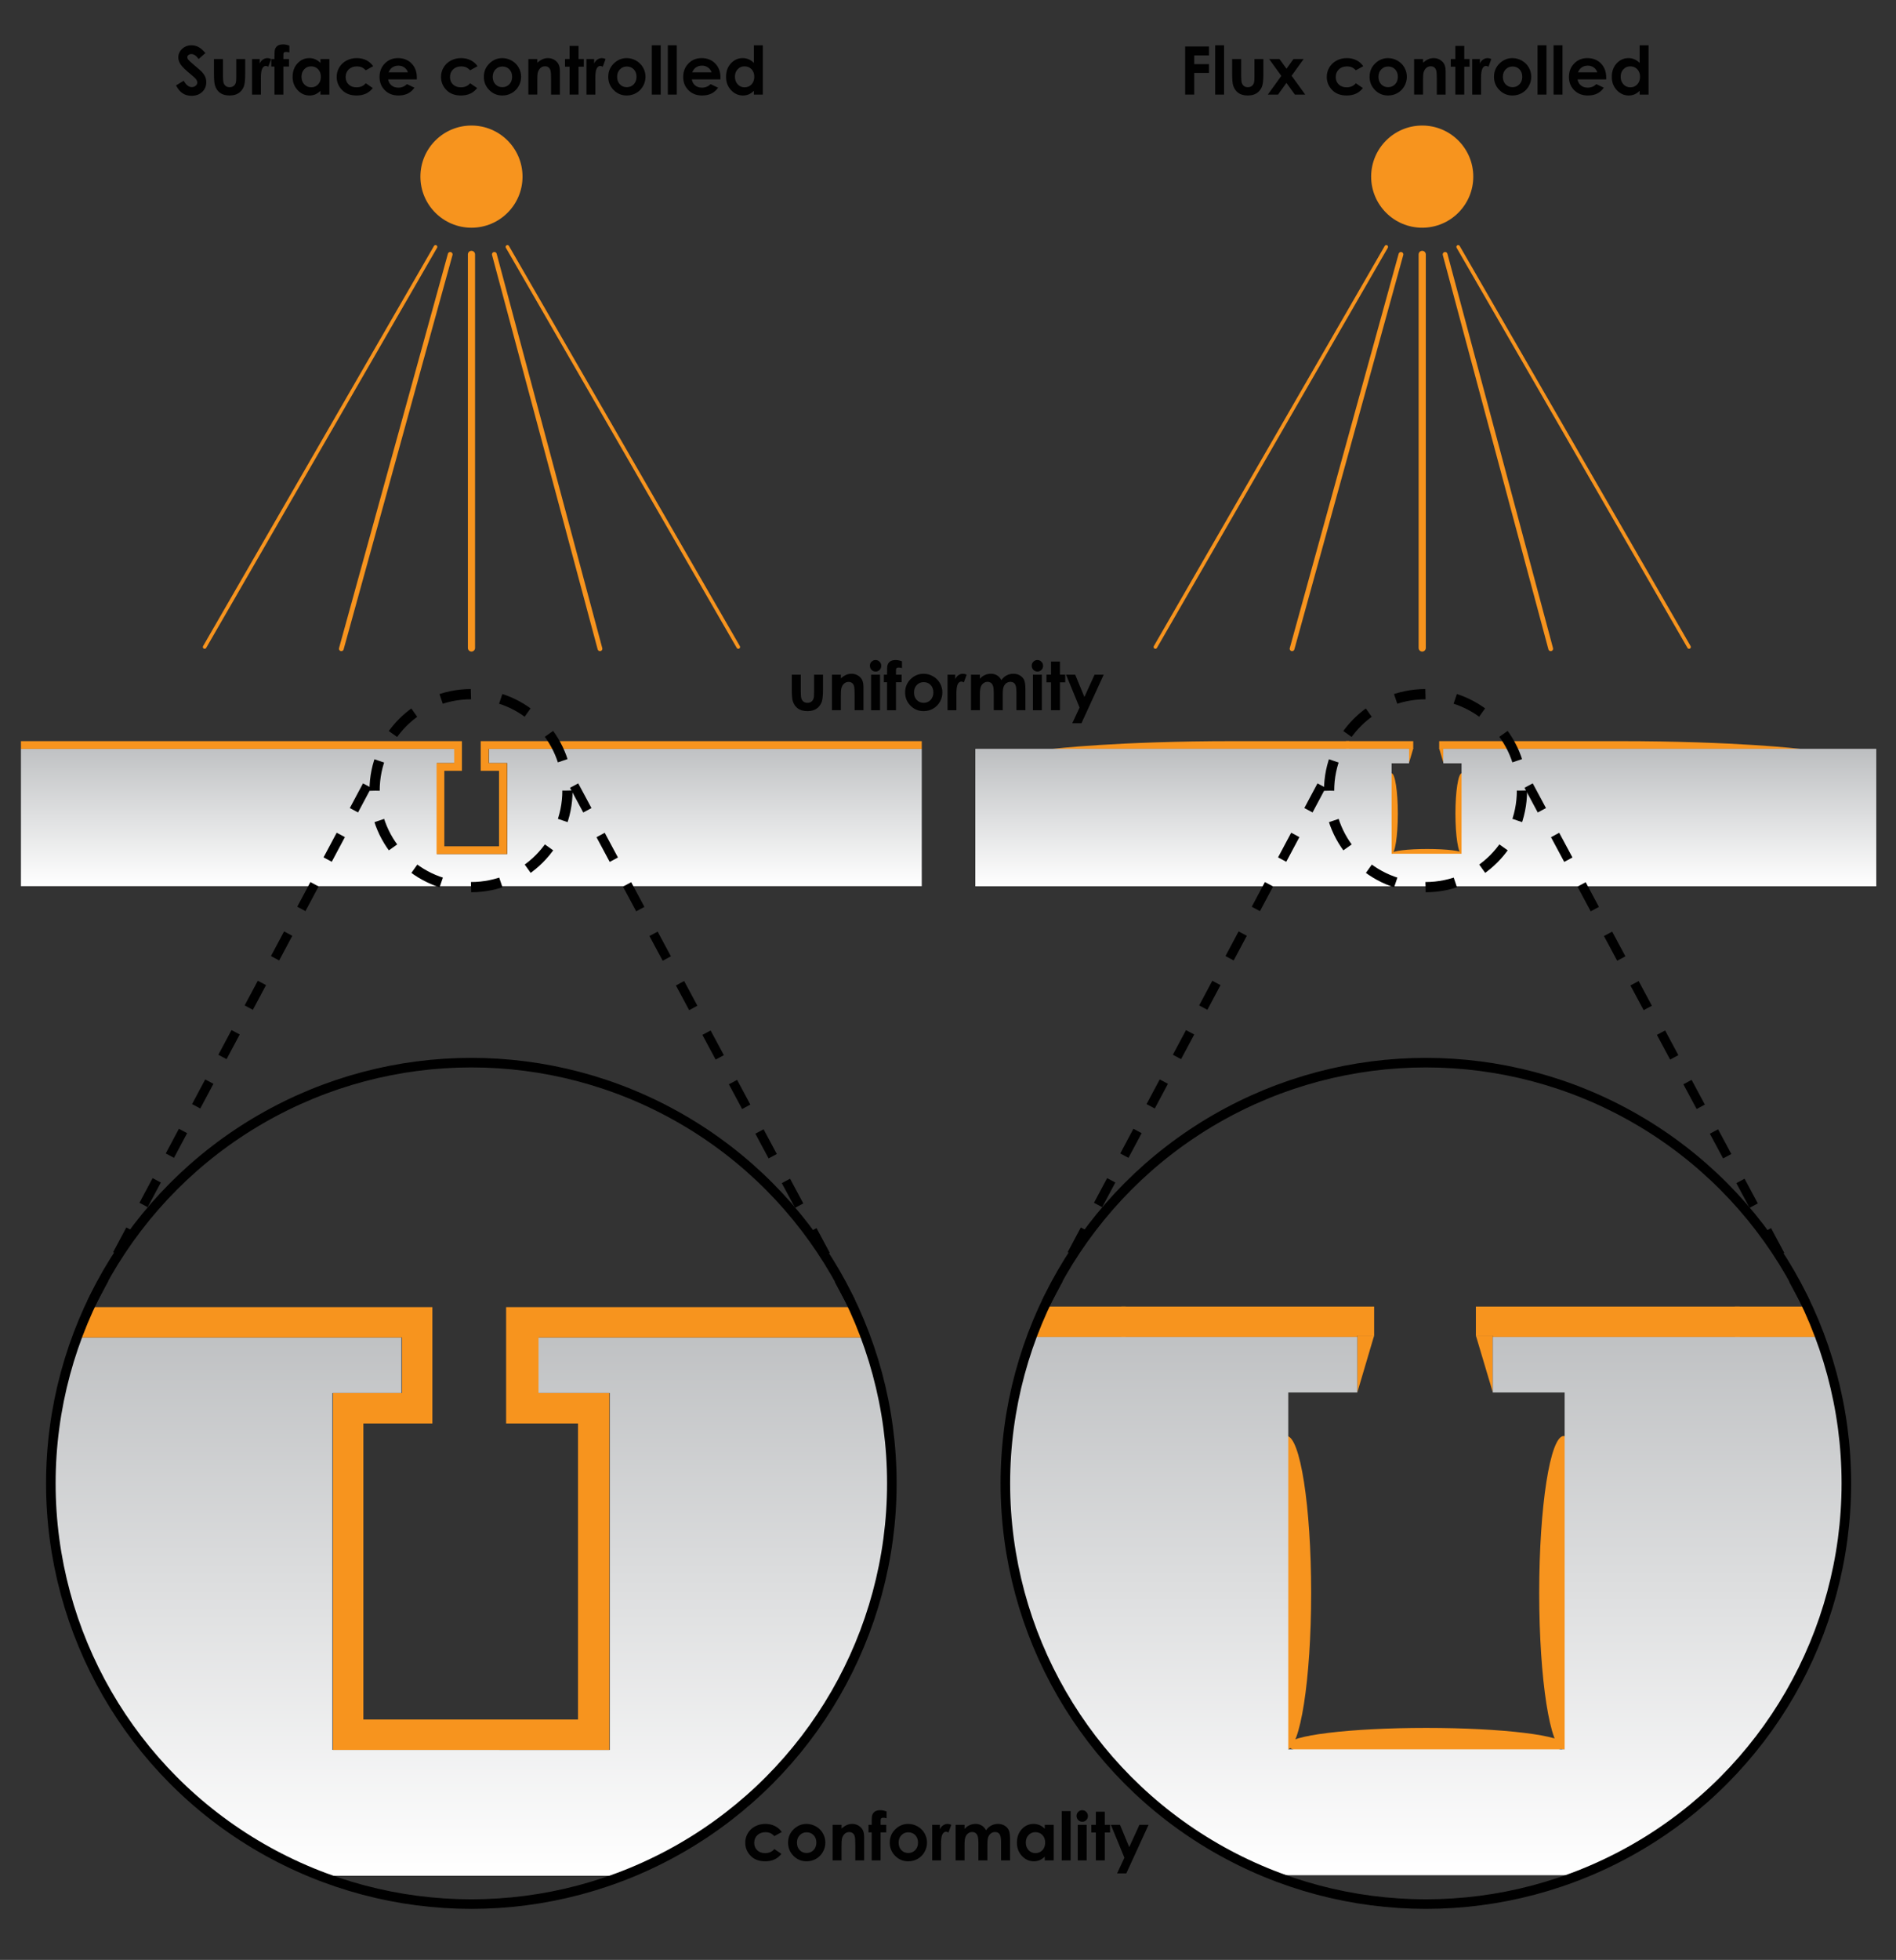 <?xml version="1.0" encoding="utf-8"?>
<!-- Generator: Adobe Illustrator 16.0.3, SVG Export Plug-In . SVG Version: 6.00 Build 0)  -->
<!DOCTYPE svg PUBLIC "-//W3C//DTD SVG 1.1//EN" "http://www.w3.org/Graphics/SVG/1.1/DTD/svg11.dtd">
<svg version="1.1" id="Layer_1" xmlns="http://www.w3.org/2000/svg" xmlns:xlink="http://www.w3.org/1999/xlink" x="0px" y="0px"
	 width="396.85px" height="410px" viewBox="0 0 396.85 410" enable-background="new 0 0 396.85 410" xml:space="preserve">
<rect x="0" y="0" width="396.85" height="410" fill="#333333" stroke="none"/>
<linearGradient id="SVGID_1_" gradientUnits="userSpaceOnUse" x1="98.657" y1="185.38" x2="98.657" y2="155.045">
	<stop  offset="0" style="stop-color:#FFFFFF"/>
	<stop  offset="1" style="stop-color:#BCBEC0"/>
</linearGradient>
<polygon fill="url(#SVGID_1_)" points="158.536,156.666 158.536,155.045 158.528,155.045 158.528,156.666 157.813,156.666 
	102.349,156.666 102.349,159.63 106.185,159.63 106.185,178.664 91.435,178.664 91.435,159.63 95.118,159.63 95.118,156.666 
	39.503,156.666 38.886,156.666 4.384,156.666 4.384,185.38 38.886,185.38 39.503,185.38 157.813,185.38 158.536,185.38 
	192.931,185.38 192.931,156.666 "/>
<polygon fill="#F7941E" points="100.618,155.045 100.618,161.251 104.456,161.251 104.456,177.044 93.001,177.044 93.001,161.251 
	96.685,161.251 96.685,155.045 4.384,155.045 4.384,156.666 95.063,156.666 95.063,159.63 91.38,159.63 91.38,178.664 
	106.13,178.664 106.13,159.63 102.294,159.63 102.294,156.666 192.931,156.666 192.931,155.045 "/>
<g>
	<path fill="#F7941E" d="M376.801,156.666c0,0-13.403-1.621-37.82-1.621h-24.228v1.621H376.801z"/>
	<path fill="#F7941E" d="M220.337,156.666c0,0,13.404-1.621,37.821-1.621h24.228v1.621H220.337z"/>
	<rect x="281.726" y="155.045" fill="#F7941E" width="14.078" height="1.621"/>
	<ellipse fill="#F7941E" cx="305.955" cy="170.213" rx="1.321" ry="8.446"/>
	<ellipse fill="#F7941E" cx="291.26" cy="170.213" rx="1.321" ry="8.446"/>
	<ellipse fill="#F7941E" cx="298.725" cy="178.513" rx="7.397" ry="0.904"/>
	<polygon fill="#F7941E" points="295.804,156.592 294.905,159.632 294.905,156.592 	"/>
	<rect x="301.235" y="155.045" fill="#F7941E" width="14.078" height="1.621"/>
	<polygon fill="#F7941E" points="301.235,156.592 302.134,159.606 302.134,156.592 	"/>
</g>
<g>
	<linearGradient id="SVGID_2_" gradientUnits="userSpaceOnUse" x1="298.445" y1="185.38" x2="298.445" y2="156.666">
		<stop  offset="0" style="stop-color:#FFFFFF"/>
		<stop  offset="1" style="stop-color:#BCBEC0"/>
	</linearGradient>
	<polygon fill="url(#SVGID_2_)" points="358.324,156.666 358.314,156.666 357.601,156.666 302.136,156.666 302.136,159.63 
		305.972,159.63 305.972,178.664 291.222,178.664 291.222,159.63 294.905,159.63 294.905,156.666 239.29,156.666 238.673,156.666 
		204.171,156.666 204.171,185.38 238.673,185.38 239.29,185.38 357.601,185.38 358.324,185.38 392.718,185.38 392.718,156.666 	"/>
	<linearGradient id="SVGID_3_" gradientUnits="userSpaceOnUse" x1="298.445" y1="185.38" x2="298.445" y2="156.666">
		<stop  offset="0" style="stop-color:#FFFFFF"/>
		<stop  offset="1" style="stop-color:#BCBEC0"/>
	</linearGradient>
	<polygon fill="url(#SVGID_3_)" points="358.324,156.666 358.314,156.666 357.601,156.666 302.136,156.666 302.136,159.63 
		305.972,159.63 305.972,178.664 291.222,178.664 291.222,159.63 294.905,159.63 294.905,156.666 239.29,156.666 238.673,156.666 
		204.171,156.666 204.171,185.38 238.673,185.38 239.29,185.38 357.601,185.38 358.324,185.38 392.718,185.38 392.718,156.666 	"/>
	<linearGradient id="SVGID_4_" gradientUnits="userSpaceOnUse" x1="298.445" y1="185.38" x2="298.445" y2="156.666">
		<stop  offset="0" style="stop-color:#FFFFFF"/>
		<stop  offset="1" style="stop-color:#BCBEC0"/>
	</linearGradient>
	<polygon fill="url(#SVGID_4_)" points="358.324,156.666 358.314,156.666 357.601,156.666 302.136,156.666 302.136,159.63 
		305.972,159.63 305.972,178.664 291.222,178.664 291.222,159.63 294.905,159.63 294.905,156.666 239.29,156.666 238.673,156.666 
		204.171,156.666 204.171,185.38 238.673,185.38 239.29,185.38 357.601,185.38 358.324,185.38 392.718,185.38 392.718,156.666 	"/>
</g>
<path fill="#1072BA" d="M295.804,156.666"/>
<polygon fill="none" points="69.801,366.07 69.801,366.07 127.645,366.07 127.645,291.425 127.43,291.425 127.43,366.07 "/>
<path fill="none" d="M66.846,392.406c9.867,3.825,20.594,5.926,31.811,5.926s21.945-2.101,31.811-5.926H66.846z"/>
<path fill="none" d="M90.385,297.781H75.941v61.933h44.924v-61.933h-15.047v-24.338h72.777c-13.947-30.19-44.496-51.14-79.939-51.14
	c-35.441,0-65.99,20.949-79.939,51.14h71.668V297.781z"/>
<rect x="112.383" y="279.8" fill="none" width="0.217" height="11.625"/>
<linearGradient id="SVGID_5_" gradientUnits="userSpaceOnUse" x1="98.657" y1="392.406" x2="98.657" y2="273.444">
	<stop  offset="0" style="stop-color:#FFFFFF"/>
	<stop  offset="1" style="stop-color:#BCBEC0"/>
</linearGradient>
<path fill="url(#SVGID_5_)" d="M186.672,310.317c0-10.729-1.922-21.01-5.436-30.518H112.6v11.625h14.83h0.215v74.646H69.801l0,0
	h-0.217v-74.646h0.217h14.229V279.8H16.078c-3.516,9.508-5.436,19.788-5.436,30.518c0,37.391,23.316,69.335,56.203,82.089h63.621
	C163.354,379.652,186.672,347.708,186.672,310.317z"/>
<path fill="#F7941E" d="M84.145,291.425H69.917H69.7v74.646h0.217h57.629v-74.646h-14.83V279.8h68.637
	c-0.801-2.159-1.682-4.279-2.641-6.356h-72.777v24.338h15.047v61.933H76.057v-61.933H90.5v-24.338H18.833
	c-0.959,2.077-1.84,4.197-2.639,6.356h67.951V291.425z"/>
<circle fill="none" stroke="#000000" stroke-width="2" stroke-miterlimit="10" cx="98.657" cy="310.317" r="88.015"/>
<path fill="none" d="M266.341,392.292c9.945,3.898,20.775,6.04,32.104,6.04c11.33,0,22.158-2.142,32.104-6.04H266.341z"/>
<path fill="none" d="M234.71,273.331h52.91v6.064v0.291h-0.086l-3.441,11.634v-0.009h-14.443v74.645h57.844v-74.645h-15.045v-11.625
	h-0.008v11.532l-3.438-11.532h-0.088v-0.291v-6.064h53.067h2.143h14.207c-13.973-30.131-44.489-51.027-79.887-51.027
	s-65.914,20.896-79.889,51.027h13.855H234.71z"/>
<polygon fill="#1072BA" points="287.62,279.687 287.62,279.396 287.534,279.687 "/>
<polygon fill="#1072BA" points="308.915,279.687 309.003,279.687 308.915,279.396 "/>
<g>
	<ellipse fill="#F7941E" cx="327.303" cy="333.217" rx="5.133" ry="32.811"/>
	<ellipse fill="#F7941E" cx="269.303" cy="333.217" rx="5.133" ry="32.811"/>
	<ellipse fill="#F7941E" cx="298.531" cy="365.019" rx="29.009" ry="3.546"/>
	<polygon fill="#F7941E" points="287.62,279.396 287.62,273.331 234.71,273.331 234.71,279.687 284.093,279.687 284.093,279.396 	
		"/>
	<path fill="#F7941E" d="M235.621,279.687v-6.355h-2.41h-14.527c-1.009,2.075-1.935,4.195-2.774,6.355h17.302H235.621z"/>
	<path fill="#F7941E" d="M363.125,279.687h16.857c-0.803-2.16-1.688-4.28-2.65-6.355h-14.207V279.687z"/>
	<polygon fill="#F7941E" points="287.534,279.687 287.62,279.396 284.093,279.396 284.093,279.687 284.093,291.312 284.093,291.32 	
		"/>
	<polygon fill="#F7941E" points="361.982,273.331 308.915,273.331 308.915,279.396 312.44,279.396 312.44,279.687 312.448,279.687 
		361.982,279.687 364.125,279.687 364.125,273.331 	"/>
	<polygon fill="#F7941E" points="308.915,279.396 309.003,279.687 312.44,291.219 312.44,279.687 312.44,279.396 	"/>
</g>
<linearGradient id="SVGID_6_" gradientUnits="userSpaceOnUse" x1="298.445" y1="392.292" x2="298.445" y2="273.331">
	<stop  offset="0" style="stop-color:#FFFFFF"/>
	<stop  offset="1" style="stop-color:#BCBEC0"/>
</linearGradient>
<path fill="url(#SVGID_6_)" d="M386.458,310.317c0-10.772-1.936-21.091-5.477-30.631h-16.857h-2.143h-49.534v11.625h15.045v74.645
	h-57.844v-74.645h14.443v-11.625H234.71h-2.299h-16.502c-3.543,9.54-5.479,19.858-5.479,30.631c0,37.28,23.178,69.146,55.91,81.975
	h64.207C363.281,379.464,386.458,347.598,386.458,310.317z"/>
<circle fill="none" stroke="#000000" stroke-width="2" stroke-miterlimit="10" cx="298.445" cy="310.317" r="88.014"/>
<g>
	<g>
		
			<circle fill="none" stroke="#000000" stroke-width="2.14" stroke-miterlimit="10" stroke-dasharray="6.34,6.34" cx="298.375" cy="165.404" r="20.184"/>
	</g>
	
		<line fill="none" stroke="#000000" stroke-width="1.955" stroke-miterlimit="10" stroke-dasharray="5.865,5.865" x1="319.955" y1="164.339" x2="377.931" y2="272.485"/>
	
		<line fill="none" stroke="#000000" stroke-width="1.95" stroke-miterlimit="10" stroke-dasharray="5.849,5.849" x1="276.622" y1="164.339" x2="218.958" y2="272.485"/>
</g>
<g>
	<rect x="224.227" y="9.481" fill="none" width="144.435" height="12.479"/>
	<path fill="#010101" d="M248.063,9.729h4.99v1.866h-3.09v1.825h3.09v1.839h-3.09v4.525h-1.9V9.729z"/>
	<path fill="#010101" d="M254.345,9.477h1.866v10.309h-1.866V9.477z"/>
	<path fill="#010101" d="M257.9,12.348h1.887v3.582c0,0.697,0.048,1.182,0.144,1.453c0.096,0.271,0.25,0.482,0.462,0.632
		s0.474,0.226,0.785,0.226s0.574-0.074,0.792-0.222c0.217-0.148,0.378-0.366,0.483-0.653c0.078-0.214,0.117-0.672,0.117-1.374
		v-3.644h1.866v3.151c0,1.299-0.103,2.188-0.308,2.666c-0.25,0.583-0.62,1.031-1.107,1.343s-1.107,0.468-1.859,0.468
		c-0.816,0-1.476-0.182-1.979-0.547s-0.858-0.873-1.063-1.524c-0.146-0.451-0.219-1.271-0.219-2.461V12.348z"/>
	<path fill="#010101" d="M265.638,12.348h2.167l1.47,2.027l1.462-2.027h2.13l-2.525,3.5l2.855,3.938h-2.167l-1.769-2.439
		l-1.76,2.439h-2.131l2.823-3.913L265.638,12.348z"/>
	<path fill="#010101" d="M285.346,13.852l-1.554,0.854c-0.292-0.305-0.581-0.517-0.866-0.636s-0.619-0.178-1.002-0.178
		c-0.698,0-1.263,0.208-1.694,0.625c-0.432,0.417-0.647,0.95-0.647,1.601c0,0.632,0.208,1.149,0.623,1.549
		c0.415,0.4,0.96,0.601,1.635,0.601c0.835,0,1.485-0.285,1.951-0.854l1.472,1.007c-0.797,1.038-1.923,1.556-3.377,1.556
		c-1.308,0-2.332-0.387-3.073-1.162s-1.111-1.682-1.111-2.721c0-0.72,0.18-1.383,0.54-1.989s0.862-1.083,1.507-1.429
		s1.366-0.52,2.164-0.52c0.738,0,1.401,0.147,1.989,0.441S284.973,13.309,285.346,13.852z"/>
	<path fill="#010101" d="M290.521,12.156c0.702,0,1.361,0.175,1.979,0.526s1.1,0.827,1.446,1.429s0.52,1.251,0.52,1.948
		c0,0.702-0.174,1.358-0.523,1.969s-0.824,1.088-1.425,1.432s-1.265,0.516-1.989,0.516c-1.066,0-1.977-0.379-2.731-1.138
		s-1.131-1.681-1.131-2.765c0-1.162,0.426-2.13,1.278-2.905C288.691,12.494,289.55,12.156,290.521,12.156z M290.552,13.913
		c-0.58,0-1.063,0.202-1.448,0.605s-0.579,0.919-0.579,1.548c0,0.647,0.19,1.171,0.572,1.572c0.381,0.401,0.864,0.602,1.448,0.602
		s1.07-0.203,1.458-0.608s0.582-0.927,0.582-1.565s-0.19-1.156-0.572-1.555S291.145,13.913,290.552,13.913z"/>
	<path fill="#010101" d="M295.99,12.348h1.866v0.762c0.423-0.357,0.807-0.605,1.15-0.744c0.343-0.14,0.695-0.209,1.054-0.209
		c0.737,0,1.363,0.257,1.877,0.772c0.432,0.438,0.648,1.084,0.648,1.941v4.915h-1.846v-3.257c0-0.888-0.04-1.477-0.12-1.769
		s-0.218-0.513-0.416-0.666c-0.198-0.153-0.442-0.229-0.733-0.229c-0.377,0-0.701,0.126-0.972,0.379
		c-0.271,0.253-0.458,0.602-0.563,1.048c-0.055,0.232-0.082,0.735-0.082,1.509v2.984h-1.866V12.348z"/>
	<path fill="#010101" d="M304.617,9.606h1.866v2.741h1.107v1.606h-1.107v5.831h-1.866v-5.831h-0.957v-1.606h0.957V9.606z"/>
	<path fill="#010101" d="M308.151,12.348h1.6v0.937c0.173-0.369,0.403-0.649,0.69-0.841s0.602-0.287,0.943-0.287
		c0.242,0,0.495,0.064,0.759,0.191l-0.581,1.606c-0.219-0.109-0.399-0.164-0.54-0.164c-0.287,0-0.53,0.178-0.728,0.533
		s-0.297,1.053-0.297,2.092l0.007,0.362v3.008h-1.853V12.348z"/>
	<path fill="#010101" d="M316.559,12.156c0.702,0,1.361,0.175,1.979,0.526s1.1,0.827,1.446,1.429s0.52,1.251,0.52,1.948
		c0,0.702-0.174,1.358-0.523,1.969s-0.824,1.088-1.425,1.432s-1.265,0.516-1.989,0.516c-1.066,0-1.977-0.379-2.731-1.138
		s-1.131-1.681-1.131-2.765c0-1.162,0.426-2.13,1.278-2.905C314.729,12.494,315.588,12.156,316.559,12.156z M316.59,13.913
		c-0.58,0-1.063,0.202-1.448,0.605s-0.579,0.919-0.579,1.548c0,0.647,0.19,1.171,0.572,1.572c0.381,0.401,0.864,0.602,1.448,0.602
		s1.07-0.203,1.458-0.608s0.582-0.927,0.582-1.565s-0.19-1.156-0.572-1.555S317.183,13.913,316.59,13.913z"/>
	<path fill="#010101" d="M321.823,9.477h1.866v10.309h-1.866V9.477z"/>
	<path fill="#010101" d="M325.179,9.477h1.866v10.309h-1.866V9.477z"/>
	<path fill="#010101" d="M336.192,16.606h-5.995c0.086,0.529,0.318,0.949,0.694,1.261s0.855,0.468,1.439,0.468
		c0.697,0,1.296-0.244,1.798-0.731l1.572,0.738c-0.392,0.556-0.861,0.967-1.408,1.234s-1.196,0.4-1.948,0.4
		c-1.167,0-2.117-0.368-2.851-1.104s-1.101-1.658-1.101-2.765c0-1.135,0.366-2.077,1.097-2.827s1.648-1.125,2.751-1.125
		c1.171,0,2.124,0.375,2.857,1.125s1.101,1.74,1.101,2.97L336.192,16.606z M334.326,15.137c-0.123-0.415-0.366-0.752-0.729-1.012
		c-0.363-0.26-0.784-0.39-1.263-0.39c-0.521,0-0.977,0.146-1.37,0.438c-0.246,0.182-0.475,0.503-0.685,0.964H334.326z"/>
	<path fill="#010101" d="M343.192,9.477h1.866v10.309h-1.866v-0.786c-0.364,0.346-0.729,0.596-1.096,0.749
		c-0.367,0.153-0.764,0.229-1.192,0.229c-0.96,0-1.791-0.373-2.492-1.118c-0.701-0.745-1.051-1.671-1.051-2.779
		c0-1.148,0.339-2.089,1.018-2.823s1.502-1.101,2.472-1.101c0.446,0,0.865,0.084,1.256,0.253c0.392,0.168,0.753,0.421,1.086,0.759
		V9.477z M341.23,13.879c-0.577,0-1.056,0.204-1.438,0.612s-0.572,0.931-0.572,1.569c0,0.643,0.194,1.171,0.583,1.586
		c0.388,0.415,0.866,0.622,1.434,0.622c0.586,0,1.072-0.204,1.458-0.612c0.386-0.408,0.579-0.942,0.579-1.603
		c0-0.647-0.193-1.171-0.579-1.572C342.309,14.08,341.82,13.879,341.23,13.879z"/>
</g>
<g>
	<rect x="16.623" y="9.481" fill="none" width="163.931" height="12.479"/>
	<path fill="#010101" d="M42.995,11.097l-1.417,1.251c-0.498-0.693-1.004-1.039-1.521-1.039c-0.251,0-0.457,0.067-0.616,0.202
		s-0.24,0.286-0.24,0.455s0.057,0.328,0.171,0.479c0.155,0.201,0.623,0.631,1.403,1.292c0.73,0.611,1.173,0.996,1.329,1.155
		c0.388,0.392,0.663,0.767,0.825,1.125s0.243,0.749,0.243,1.172c0,0.825-0.285,1.506-0.855,2.044s-1.314,0.807-2.231,0.807
		c-0.716,0-1.34-0.175-1.872-0.526c-0.531-0.351-0.987-0.902-1.365-1.654l1.609-0.971c0.484,0.889,1.041,1.333,1.67,1.333
		c0.329,0,0.605-0.096,0.829-0.287s0.335-0.413,0.335-0.663c0-0.228-0.084-0.456-0.253-0.684s-0.541-0.577-1.116-1.046
		c-1.096-0.893-1.803-1.583-2.123-2.068c-0.32-0.485-0.479-0.97-0.479-1.453c0-0.697,0.266-1.295,0.797-1.794
		c0.531-0.499,1.188-0.749,1.968-0.749c0.502,0,0.98,0.116,1.434,0.349C41.974,10.058,42.466,10.481,42.995,11.097z"/>
	<path fill="#010101" d="M44.786,12.348h1.887v3.582c0,0.697,0.048,1.182,0.144,1.453c0.096,0.271,0.25,0.482,0.462,0.632
		s0.474,0.226,0.785,0.226s0.574-0.074,0.792-0.222c0.217-0.148,0.378-0.366,0.483-0.653c0.078-0.214,0.117-0.672,0.117-1.374
		v-3.644h1.866v3.151c0,1.299-0.103,2.188-0.308,2.666c-0.25,0.583-0.62,1.031-1.107,1.343s-1.107,0.468-1.859,0.468
		c-0.816,0-1.476-0.182-1.979-0.547s-0.858-0.873-1.063-1.524c-0.146-0.451-0.219-1.271-0.219-2.461V12.348z"/>
	<path fill="#010101" d="M52.757,12.348h1.6v0.937c0.173-0.369,0.403-0.649,0.69-0.841s0.602-0.287,0.943-0.287
		c0.242,0,0.495,0.064,0.759,0.191l-0.581,1.606c-0.219-0.109-0.399-0.164-0.54-0.164c-0.287,0-0.53,0.178-0.728,0.533
		s-0.297,1.053-0.297,2.092l0.007,0.362v3.008h-1.853V12.348z"/>
	<path fill="#010101" d="M56.783,12.348h0.663c0.004-0.975,0.021-1.552,0.048-1.729c0.05-0.41,0.222-0.735,0.516-0.974
		s0.71-0.359,1.248-0.359c0.387,0,0.825,0.089,1.313,0.267v1.422c-0.269-0.078-0.49-0.116-0.663-0.116
		c-0.219,0-0.378,0.045-0.479,0.137c-0.073,0.068-0.109,0.209-0.109,0.424l-0.007,0.93h1.183v1.579h-1.183v5.858h-1.866v-5.858
		h-0.663V12.348z"/>
	<path fill="#010101" d="M67.078,12.348h1.866v7.438h-1.866v-0.786c-0.364,0.346-0.729,0.596-1.096,0.749
		c-0.367,0.153-0.764,0.229-1.192,0.229c-0.96,0-1.791-0.373-2.492-1.118c-0.701-0.745-1.051-1.671-1.051-2.779
		c0-1.148,0.339-2.089,1.018-2.823s1.502-1.101,2.472-1.101c0.446,0,0.865,0.084,1.256,0.253c0.392,0.168,0.753,0.421,1.086,0.759
		V12.348z M65.116,13.879c-0.577,0-1.056,0.204-1.438,0.612s-0.572,0.931-0.572,1.569c0,0.643,0.194,1.171,0.583,1.586
		c0.388,0.415,0.866,0.622,1.434,0.622c0.586,0,1.072-0.204,1.458-0.612c0.386-0.408,0.579-0.942,0.579-1.603
		c0-0.647-0.193-1.171-0.579-1.572C66.195,14.08,65.707,13.879,65.116,13.879z"/>
	<path fill="#010101" d="M78.111,13.852l-1.554,0.854c-0.292-0.305-0.581-0.517-0.866-0.636s-0.619-0.178-1.002-0.178
		c-0.698,0-1.263,0.208-1.694,0.625c-0.432,0.417-0.647,0.95-0.647,1.601c0,0.632,0.208,1.149,0.623,1.549
		c0.415,0.4,0.96,0.601,1.635,0.601c0.835,0,1.485-0.285,1.951-0.854l1.472,1.007c-0.797,1.038-1.923,1.556-3.377,1.556
		c-1.308,0-2.332-0.387-3.073-1.162s-1.111-1.682-1.111-2.721c0-0.72,0.18-1.383,0.54-1.989s0.862-1.083,1.507-1.429
		s1.366-0.52,2.164-0.52c0.738,0,1.401,0.147,1.989,0.441S77.738,13.309,78.111,13.852z"/>
	<path fill="#010101" d="M87.244,16.606h-5.995c0.086,0.529,0.318,0.949,0.694,1.261s0.855,0.468,1.439,0.468
		c0.697,0,1.296-0.244,1.798-0.731l1.572,0.738c-0.392,0.556-0.861,0.967-1.408,1.234s-1.196,0.4-1.948,0.4
		c-1.167,0-2.117-0.368-2.851-1.104s-1.101-1.658-1.101-2.765c0-1.135,0.366-2.077,1.097-2.827s1.648-1.125,2.751-1.125
		c1.171,0,2.124,0.375,2.857,1.125s1.101,1.74,1.101,2.97L87.244,16.606z M85.378,15.137c-0.123-0.415-0.366-0.752-0.729-1.012
		c-0.363-0.26-0.784-0.39-1.263-0.39c-0.521,0-0.977,0.146-1.37,0.438c-0.246,0.182-0.475,0.503-0.685,0.964H85.378z"/>
	<path fill="#010101" d="M99.952,13.852l-1.554,0.854c-0.292-0.305-0.581-0.517-0.866-0.636s-0.619-0.178-1.002-0.178
		c-0.698,0-1.263,0.208-1.694,0.625c-0.432,0.417-0.647,0.95-0.647,1.601c0,0.632,0.208,1.149,0.623,1.549
		c0.415,0.4,0.96,0.601,1.635,0.601c0.835,0,1.485-0.285,1.951-0.854l1.472,1.007c-0.797,1.038-1.923,1.556-3.377,1.556
		c-1.308,0-2.332-0.387-3.073-1.162s-1.111-1.682-1.111-2.721c0-0.72,0.18-1.383,0.54-1.989s0.862-1.083,1.507-1.429
		s1.366-0.52,2.164-0.52c0.738,0,1.401,0.147,1.989,0.441S99.579,13.309,99.952,13.852z"/>
	<path fill="#010101" d="M105.127,12.156c0.702,0,1.361,0.175,1.979,0.526s1.1,0.827,1.446,1.429s0.52,1.251,0.52,1.948
		c0,0.702-0.174,1.358-0.523,1.969s-0.824,1.088-1.425,1.432s-1.265,0.516-1.989,0.516c-1.066,0-1.977-0.379-2.731-1.138
		s-1.131-1.681-1.131-2.765c0-1.162,0.426-2.13,1.278-2.905C103.297,12.494,104.156,12.156,105.127,12.156z M105.158,13.913
		c-0.58,0-1.063,0.202-1.448,0.605s-0.579,0.919-0.579,1.548c0,0.647,0.19,1.171,0.572,1.572c0.381,0.401,0.864,0.602,1.448,0.602
		s1.07-0.203,1.458-0.608s0.582-0.927,0.582-1.565s-0.19-1.156-0.572-1.555S105.751,13.913,105.158,13.913z"/>
	<path fill="#010101" d="M110.596,12.348h1.866v0.762c0.423-0.357,0.807-0.605,1.15-0.744c0.343-0.14,0.695-0.209,1.054-0.209
		c0.737,0,1.363,0.257,1.877,0.772c0.432,0.438,0.648,1.084,0.648,1.941v4.915h-1.846v-3.257c0-0.888-0.04-1.477-0.12-1.769
		s-0.218-0.513-0.416-0.666c-0.198-0.153-0.442-0.229-0.733-0.229c-0.377,0-0.701,0.126-0.972,0.379
		c-0.271,0.253-0.458,0.602-0.563,1.048c-0.055,0.232-0.082,0.735-0.082,1.509v2.984h-1.866V12.348z"/>
	<path fill="#010101" d="M119.223,9.606h1.866v2.741h1.107v1.606h-1.107v5.831h-1.866v-5.831h-0.957v-1.606h0.957V9.606z"/>
	<path fill="#010101" d="M122.757,12.348h1.6v0.937c0.173-0.369,0.403-0.649,0.69-0.841s0.602-0.287,0.943-0.287
		c0.242,0,0.495,0.064,0.759,0.191l-0.581,1.606c-0.219-0.109-0.399-0.164-0.54-0.164c-0.287,0-0.53,0.178-0.728,0.533
		s-0.297,1.053-0.297,2.092l0.007,0.362v3.008h-1.853V12.348z"/>
	<path fill="#010101" d="M131.165,12.156c0.702,0,1.361,0.175,1.979,0.526s1.1,0.827,1.446,1.429s0.52,1.251,0.52,1.948
		c0,0.702-0.174,1.358-0.523,1.969s-0.824,1.088-1.425,1.432s-1.265,0.516-1.989,0.516c-1.066,0-1.977-0.379-2.731-1.138
		s-1.131-1.681-1.131-2.765c0-1.162,0.426-2.13,1.278-2.905C129.335,12.494,130.194,12.156,131.165,12.156z M131.196,13.913
		c-0.58,0-1.063,0.202-1.448,0.605s-0.579,0.919-0.579,1.548c0,0.647,0.19,1.171,0.572,1.572c0.381,0.401,0.864,0.602,1.448,0.602
		s1.07-0.203,1.458-0.608s0.582-0.927,0.582-1.565s-0.19-1.156-0.572-1.555S131.789,13.913,131.196,13.913z"/>
	<path fill="#010101" d="M136.429,9.477h1.866v10.309h-1.866V9.477z"/>
	<path fill="#010101" d="M139.785,9.477h1.866v10.309h-1.866V9.477z"/>
	<path fill="#010101" d="M150.798,16.606h-5.995c0.086,0.529,0.318,0.949,0.694,1.261s0.855,0.468,1.439,0.468
		c0.697,0,1.296-0.244,1.798-0.731l1.572,0.738c-0.392,0.556-0.861,0.967-1.408,1.234s-1.196,0.4-1.948,0.4
		c-1.167,0-2.117-0.368-2.851-1.104s-1.101-1.658-1.101-2.765c0-1.135,0.366-2.077,1.097-2.827s1.648-1.125,2.751-1.125
		c1.171,0,2.124,0.375,2.857,1.125s1.101,1.74,1.101,2.97L150.798,16.606z M148.932,15.137c-0.123-0.415-0.366-0.752-0.729-1.012
		c-0.363-0.26-0.784-0.39-1.263-0.39c-0.521,0-0.977,0.146-1.37,0.438c-0.246,0.182-0.475,0.503-0.685,0.964H148.932z"/>
	<path fill="#010101" d="M157.798,9.477h1.866v10.309h-1.866v-0.786c-0.364,0.346-0.729,0.596-1.096,0.749
		c-0.367,0.153-0.764,0.229-1.192,0.229c-0.96,0-1.791-0.373-2.492-1.118c-0.701-0.745-1.051-1.671-1.051-2.779
		c0-1.148,0.339-2.089,1.018-2.823s1.502-1.101,2.472-1.101c0.446,0,0.865,0.084,1.256,0.253c0.392,0.168,0.753,0.421,1.086,0.759
		V9.477z M155.836,13.879c-0.577,0-1.056,0.204-1.438,0.612s-0.572,0.931-0.572,1.569c0,0.643,0.194,1.171,0.583,1.586
		c0.388,0.415,0.866,0.622,1.434,0.622c0.586,0,1.072-0.204,1.458-0.612c0.386-0.408,0.579-0.942,0.579-1.603
		c0-0.647-0.193-1.171-0.579-1.572C156.915,14.08,156.426,13.879,155.836,13.879z"/>
</g>
<g>
	<rect x="133.983" y="378.882" fill="none" width="127.959" height="12.479"/>
	<path fill="#010101" d="M163.631,383.253l-1.554,0.854c-0.292-0.305-0.581-0.517-0.866-0.636s-0.619-0.178-1.002-0.178
		c-0.698,0-1.263,0.208-1.694,0.625c-0.432,0.417-0.647,0.95-0.647,1.601c0,0.632,0.208,1.149,0.623,1.549
		c0.415,0.4,0.96,0.601,1.635,0.601c0.835,0,1.485-0.285,1.951-0.854l1.472,1.007c-0.797,1.038-1.923,1.556-3.377,1.556
		c-1.308,0-2.332-0.387-3.073-1.162s-1.111-1.682-1.111-2.721c0-0.72,0.18-1.383,0.54-1.989s0.862-1.083,1.507-1.429
		s1.366-0.52,2.164-0.52c0.738,0,1.401,0.147,1.989,0.441S163.258,382.71,163.631,383.253z"/>
	<path fill="#010101" d="M168.806,381.558c0.702,0,1.361,0.175,1.979,0.526s1.1,0.827,1.446,1.429s0.52,1.251,0.52,1.948
		c0,0.702-0.174,1.358-0.523,1.969s-0.824,1.088-1.425,1.432s-1.265,0.516-1.989,0.516c-1.066,0-1.977-0.379-2.731-1.138
		s-1.131-1.681-1.131-2.765c0-1.162,0.426-2.13,1.278-2.905C166.977,381.895,167.835,381.558,168.806,381.558z M168.837,383.314
		c-0.58,0-1.063,0.202-1.448,0.605s-0.579,0.919-0.579,1.548c0,0.647,0.19,1.171,0.572,1.572c0.381,0.401,0.864,0.602,1.448,0.602
		s1.07-0.203,1.458-0.608s0.582-0.927,0.582-1.565s-0.19-1.156-0.572-1.555S169.43,383.314,168.837,383.314z"/>
	<path fill="#010101" d="M174.275,381.749h1.866v0.762c0.423-0.357,0.807-0.605,1.15-0.744c0.343-0.14,0.695-0.209,1.054-0.209
		c0.737,0,1.363,0.257,1.877,0.772c0.432,0.438,0.648,1.084,0.648,1.941v4.915h-1.846v-3.257c0-0.888-0.04-1.477-0.12-1.769
		s-0.218-0.513-0.416-0.666c-0.198-0.153-0.442-0.229-0.733-0.229c-0.377,0-0.701,0.126-0.972,0.379
		c-0.271,0.253-0.458,0.602-0.563,1.048c-0.055,0.232-0.082,0.735-0.082,1.509v2.984h-1.866V381.749z"/>
	<path fill="#010101" d="M181.788,381.749h0.663c0.004-0.975,0.021-1.552,0.048-1.729c0.05-0.41,0.222-0.735,0.516-0.974
		s0.71-0.359,1.248-0.359c0.387,0,0.825,0.089,1.313,0.267v1.422c-0.269-0.078-0.49-0.116-0.663-0.116
		c-0.219,0-0.378,0.045-0.479,0.137c-0.073,0.068-0.109,0.209-0.109,0.424l-0.007,0.93h1.183v1.579h-1.183v5.858h-1.866v-5.858
		h-0.663V381.749z"/>
	<path fill="#010101" d="M190.086,381.558c0.702,0,1.361,0.175,1.979,0.526s1.1,0.827,1.446,1.429s0.52,1.251,0.52,1.948
		c0,0.702-0.174,1.358-0.523,1.969s-0.824,1.088-1.425,1.432s-1.265,0.516-1.989,0.516c-1.066,0-1.977-0.379-2.731-1.138
		s-1.131-1.681-1.131-2.765c0-1.162,0.426-2.13,1.278-2.905C188.257,381.895,189.116,381.558,190.086,381.558z M190.117,383.314
		c-0.58,0-1.063,0.202-1.448,0.605s-0.579,0.919-0.579,1.548c0,0.647,0.19,1.171,0.572,1.572c0.381,0.401,0.864,0.602,1.448,0.602
		s1.07-0.203,1.458-0.608s0.582-0.927,0.582-1.565s-0.19-1.156-0.572-1.555S190.71,383.314,190.117,383.314z"/>
	<path fill="#010101" d="M195.118,381.749h1.6v0.937c0.173-0.369,0.403-0.649,0.69-0.841s0.602-0.287,0.943-0.287
		c0.242,0,0.495,0.064,0.759,0.191l-0.581,1.606c-0.219-0.109-0.399-0.164-0.54-0.164c-0.287,0-0.53,0.178-0.728,0.533
		s-0.297,1.053-0.297,2.092l0.007,0.362v3.008h-1.853V381.749z"/>
	<path fill="#010101" d="M200.019,381.749h1.866v0.854c0.319-0.351,0.674-0.613,1.064-0.786c0.39-0.173,0.815-0.26,1.276-0.26
		c0.465,0,0.884,0.114,1.258,0.342s0.675,0.561,0.903,0.998c0.296-0.438,0.66-0.77,1.091-0.998s0.902-0.342,1.413-0.342
		c0.529,0,0.994,0.123,1.396,0.369s0.69,0.567,0.866,0.964c0.175,0.396,0.263,1.042,0.263,1.935v4.361h-1.88v-3.773
		c0-0.843-0.105-1.414-0.314-1.712s-0.524-0.448-0.943-0.448c-0.319,0-0.605,0.091-0.858,0.273s-0.441,0.434-0.564,0.755
		s-0.185,0.837-0.185,1.548v3.356h-1.88v-3.603c0-0.666-0.049-1.147-0.147-1.446s-0.246-0.521-0.442-0.667s-0.434-0.219-0.712-0.219
		c-0.311,0-0.593,0.092-0.847,0.277c-0.253,0.185-0.443,0.443-0.568,0.776s-0.188,0.857-0.188,1.572v3.309h-1.866V381.749z"/>
	<path fill="#010101" d="M218.681,381.749h1.866v7.438h-1.866V388.4c-0.364,0.346-0.729,0.596-1.096,0.749
		c-0.367,0.153-0.764,0.229-1.192,0.229c-0.96,0-1.791-0.373-2.492-1.118c-0.701-0.745-1.051-1.671-1.051-2.779
		c0-1.148,0.339-2.089,1.018-2.823s1.502-1.101,2.472-1.101c0.446,0,0.865,0.084,1.256,0.253c0.392,0.168,0.753,0.421,1.086,0.759
		V381.749z M216.719,383.28c-0.577,0-1.056,0.204-1.438,0.612s-0.572,0.931-0.572,1.569c0,0.643,0.194,1.171,0.583,1.586
		c0.388,0.415,0.866,0.622,1.434,0.622c0.586,0,1.072-0.204,1.458-0.612c0.386-0.408,0.579-0.942,0.579-1.603
		c0-0.647-0.193-1.171-0.579-1.572C217.798,383.481,217.31,383.28,216.719,383.28z"/>
	<path fill="#010101" d="M222.229,378.878h1.866v10.309h-1.866V378.878z"/>
	<path fill="#010101" d="M226.519,378.687c0.327,0,0.608,0.119,0.842,0.355s0.351,0.524,0.351,0.861
		c0,0.333-0.116,0.616-0.348,0.851s-0.509,0.352-0.832,0.352c-0.332,0-0.615-0.12-0.849-0.359s-0.351-0.53-0.351-0.872
		c0-0.328,0.116-0.608,0.348-0.841C225.912,378.803,226.191,378.687,226.519,378.687z M225.585,381.749h1.866v7.438h-1.866V381.749z
		"/>
	<path fill="#010101" d="M229.373,379.008h1.866v2.741h1.107v1.606h-1.107v5.831h-1.866v-5.831h-0.957v-1.606h0.957V379.008z"/>
	<path fill="#010101" d="M232.519,381.749h1.907l1.932,4.667l2.132-4.667h1.913l-4.658,10.158h-1.927l1.529-3.276L232.519,381.749z"
		/>
</g>
<g>
	<rect x="133.983" y="138.27" fill="none" width="127.957" height="12.48"/>
	<path fill="#010101" d="M165.726,141.138h1.887v3.582c0,0.697,0.048,1.182,0.144,1.453c0.096,0.271,0.25,0.482,0.462,0.632
		s0.474,0.226,0.785,0.226s0.574-0.074,0.792-0.222c0.217-0.148,0.378-0.366,0.483-0.653c0.078-0.214,0.117-0.672,0.117-1.374
		v-3.644h1.866v3.151c0,1.299-0.103,2.188-0.308,2.666c-0.25,0.583-0.62,1.031-1.107,1.343s-1.107,0.468-1.859,0.468
		c-0.816,0-1.476-0.182-1.979-0.547s-0.858-0.873-1.063-1.524c-0.146-0.451-0.219-1.271-0.219-2.461V141.138z"/>
	<path fill="#010101" d="M174.134,141.138H176v0.762c0.423-0.357,0.807-0.605,1.15-0.744c0.343-0.14,0.695-0.209,1.054-0.209
		c0.737,0,1.363,0.257,1.877,0.772c0.432,0.438,0.648,1.084,0.648,1.941v4.915h-1.846v-3.257c0-0.888-0.04-1.477-0.12-1.769
		s-0.218-0.513-0.416-0.666c-0.198-0.153-0.442-0.229-0.733-0.229c-0.377,0-0.701,0.126-0.972,0.379
		c-0.271,0.253-0.458,0.602-0.563,1.048c-0.055,0.232-0.082,0.735-0.082,1.509v2.984h-1.866V141.138z"/>
	<path fill="#010101" d="M183.263,138.075c0.327,0,0.608,0.119,0.842,0.355s0.351,0.524,0.351,0.861
		c0,0.333-0.116,0.616-0.348,0.851s-0.509,0.352-0.832,0.352c-0.332,0-0.615-0.12-0.849-0.359s-0.351-0.53-0.351-0.872
		c0-0.328,0.116-0.608,0.348-0.841C182.656,138.191,182.936,138.075,183.263,138.075z M182.33,141.138h1.866v7.438h-1.866V141.138z"
		/>
	<path fill="#010101" d="M185.003,141.138h0.663c0.004-0.975,0.021-1.552,0.048-1.729c0.05-0.41,0.222-0.735,0.516-0.974
		s0.71-0.359,1.248-0.359c0.387,0,0.825,0.089,1.313,0.267v1.422c-0.269-0.078-0.49-0.116-0.663-0.116
		c-0.219,0-0.378,0.045-0.479,0.137c-0.073,0.068-0.109,0.209-0.109,0.424l-0.007,0.93h1.183v1.579h-1.183v5.858h-1.866v-5.858
		h-0.663V141.138z"/>
	<path fill="#010101" d="M193.302,140.946c0.702,0,1.361,0.175,1.979,0.526s1.1,0.827,1.446,1.429s0.52,1.251,0.52,1.948
		c0,0.702-0.174,1.358-0.523,1.969s-0.824,1.088-1.425,1.432s-1.265,0.516-1.989,0.516c-1.066,0-1.977-0.379-2.731-1.138
		s-1.131-1.681-1.131-2.765c0-1.162,0.426-2.13,1.278-2.905C191.472,141.284,192.331,140.946,193.302,140.946z M193.333,142.703
		c-0.58,0-1.063,0.202-1.448,0.605s-0.579,0.919-0.579,1.548c0,0.647,0.19,1.171,0.572,1.572c0.381,0.401,0.864,0.602,1.448,0.602
		s1.07-0.203,1.458-0.608s0.582-0.927,0.582-1.565s-0.19-1.156-0.572-1.555S193.926,142.703,193.333,142.703z"/>
	<path fill="#010101" d="M198.333,141.138h1.6v0.937c0.173-0.369,0.403-0.649,0.69-0.841s0.602-0.287,0.943-0.287
		c0.242,0,0.495,0.064,0.759,0.191l-0.581,1.606c-0.219-0.109-0.399-0.164-0.54-0.164c-0.287,0-0.53,0.178-0.728,0.533
		s-0.297,1.053-0.297,2.092l0.007,0.362v3.008h-1.853V141.138z"/>
	<path fill="#010101" d="M203.234,141.138h1.866v0.854c0.319-0.351,0.674-0.613,1.064-0.786c0.39-0.173,0.815-0.26,1.276-0.26
		c0.465,0,0.884,0.114,1.258,0.342s0.675,0.561,0.903,0.998c0.296-0.438,0.66-0.77,1.091-0.998s0.902-0.342,1.413-0.342
		c0.529,0,0.994,0.123,1.396,0.369s0.69,0.567,0.866,0.964c0.175,0.396,0.263,1.042,0.263,1.935v4.361h-1.88v-3.773
		c0-0.843-0.105-1.414-0.314-1.712s-0.524-0.448-0.943-0.448c-0.319,0-0.605,0.091-0.858,0.273s-0.441,0.434-0.564,0.755
		s-0.185,0.837-0.185,1.548v3.356h-1.88v-3.603c0-0.666-0.049-1.147-0.147-1.446s-0.246-0.521-0.442-0.667s-0.434-0.219-0.712-0.219
		c-0.311,0-0.593,0.092-0.847,0.277c-0.253,0.185-0.443,0.443-0.568,0.776s-0.188,0.857-0.188,1.572v3.309h-1.866V141.138z"/>
	<path fill="#010101" d="M217.135,138.075c0.327,0,0.608,0.119,0.842,0.355s0.351,0.524,0.351,0.861
		c0,0.333-0.116,0.616-0.348,0.851s-0.509,0.352-0.832,0.352c-0.332,0-0.615-0.12-0.849-0.359s-0.351-0.53-0.351-0.872
		c0-0.328,0.116-0.608,0.348-0.841C216.528,138.191,216.808,138.075,217.135,138.075z M216.202,141.138h1.866v7.438h-1.866V141.138z
		"/>
	<path fill="#010101" d="M219.989,138.396h1.866v2.741h1.107v1.606h-1.107v5.831h-1.866v-5.831h-0.957v-1.606h0.957V138.396z"/>
	<path fill="#010101" d="M223.136,141.138h1.907l1.932,4.667l2.132-4.667h1.913l-4.658,10.158h-1.927l1.529-3.276L223.136,141.138z"
		/>
</g>
<g>
	<g>
		
			<circle fill="none" stroke="#000000" stroke-width="2.14" stroke-miterlimit="10" stroke-dasharray="6.34,6.34" cx="98.588" cy="165.404" r="20.184"/>
	</g>
	
		<line fill="none" stroke="#000000" stroke-width="1.955" stroke-miterlimit="10" stroke-dasharray="5.865,5.865" x1="120.168" y1="164.339" x2="178.144" y2="272.485"/>
	
		<line fill="none" stroke="#000000" stroke-width="1.95" stroke-miterlimit="10" stroke-dasharray="5.849,5.849" x1="76.835" y1="164.339" x2="19.171" y2="272.485"/>
</g>
<circle fill="#F7941E" cx="98.682" cy="36.951" r="10.688"/>
<g>
	
		<line fill="none" stroke="#F7941E" stroke-width="1.5" stroke-linecap="round" stroke-miterlimit="10" x1="98.682" y1="53.22" x2="98.682" y2="135.553"/>
	
		<line fill="none" stroke="#F7941E" stroke-linecap="round" stroke-miterlimit="10" x1="103.474" y1="53.22" x2="125.578" y2="135.713"/>
	
		<line fill="none" stroke="#F7941E" stroke-linecap="round" stroke-miterlimit="10" x1="94.232" y1="53.22" x2="71.444" y2="135.713"/>
	
		<line fill="none" stroke="#F7941E" stroke-width="0.75" stroke-linecap="round" stroke-miterlimit="10" x1="106.207" y1="51.648" x2="154.532" y2="135.349"/>
	
		<line fill="none" stroke="#F7941E" stroke-width="0.75" stroke-linecap="round" stroke-miterlimit="10" x1="91.157" y1="51.648" x2="42.832" y2="135.349"/>
</g>
<circle fill="#F7941E" cx="297.682" cy="36.951" r="10.688"/>
<g>
	
		<line fill="none" stroke="#F7941E" stroke-width="1.5" stroke-linecap="round" stroke-miterlimit="10" x1="297.682" y1="53.22" x2="297.682" y2="135.553"/>
	
		<line fill="none" stroke="#F7941E" stroke-linecap="round" stroke-miterlimit="10" x1="302.474" y1="53.22" x2="324.578" y2="135.713"/>
	
		<line fill="none" stroke="#F7941E" stroke-linecap="round" stroke-miterlimit="10" x1="293.232" y1="53.22" x2="270.444" y2="135.713"/>
	
		<line fill="none" stroke="#F7941E" stroke-width="0.75" stroke-linecap="round" stroke-miterlimit="10" x1="305.207" y1="51.648" x2="353.532" y2="135.349"/>
	
		<line fill="none" stroke="#F7941E" stroke-width="0.75" stroke-linecap="round" stroke-miterlimit="10" x1="290.157" y1="51.648" x2="241.832" y2="135.349"/>
</g>
<g>
</g>
<g>
</g>
<g>
</g>
<g>
</g>
<g>
</g>
<g>
</g>
</svg>
